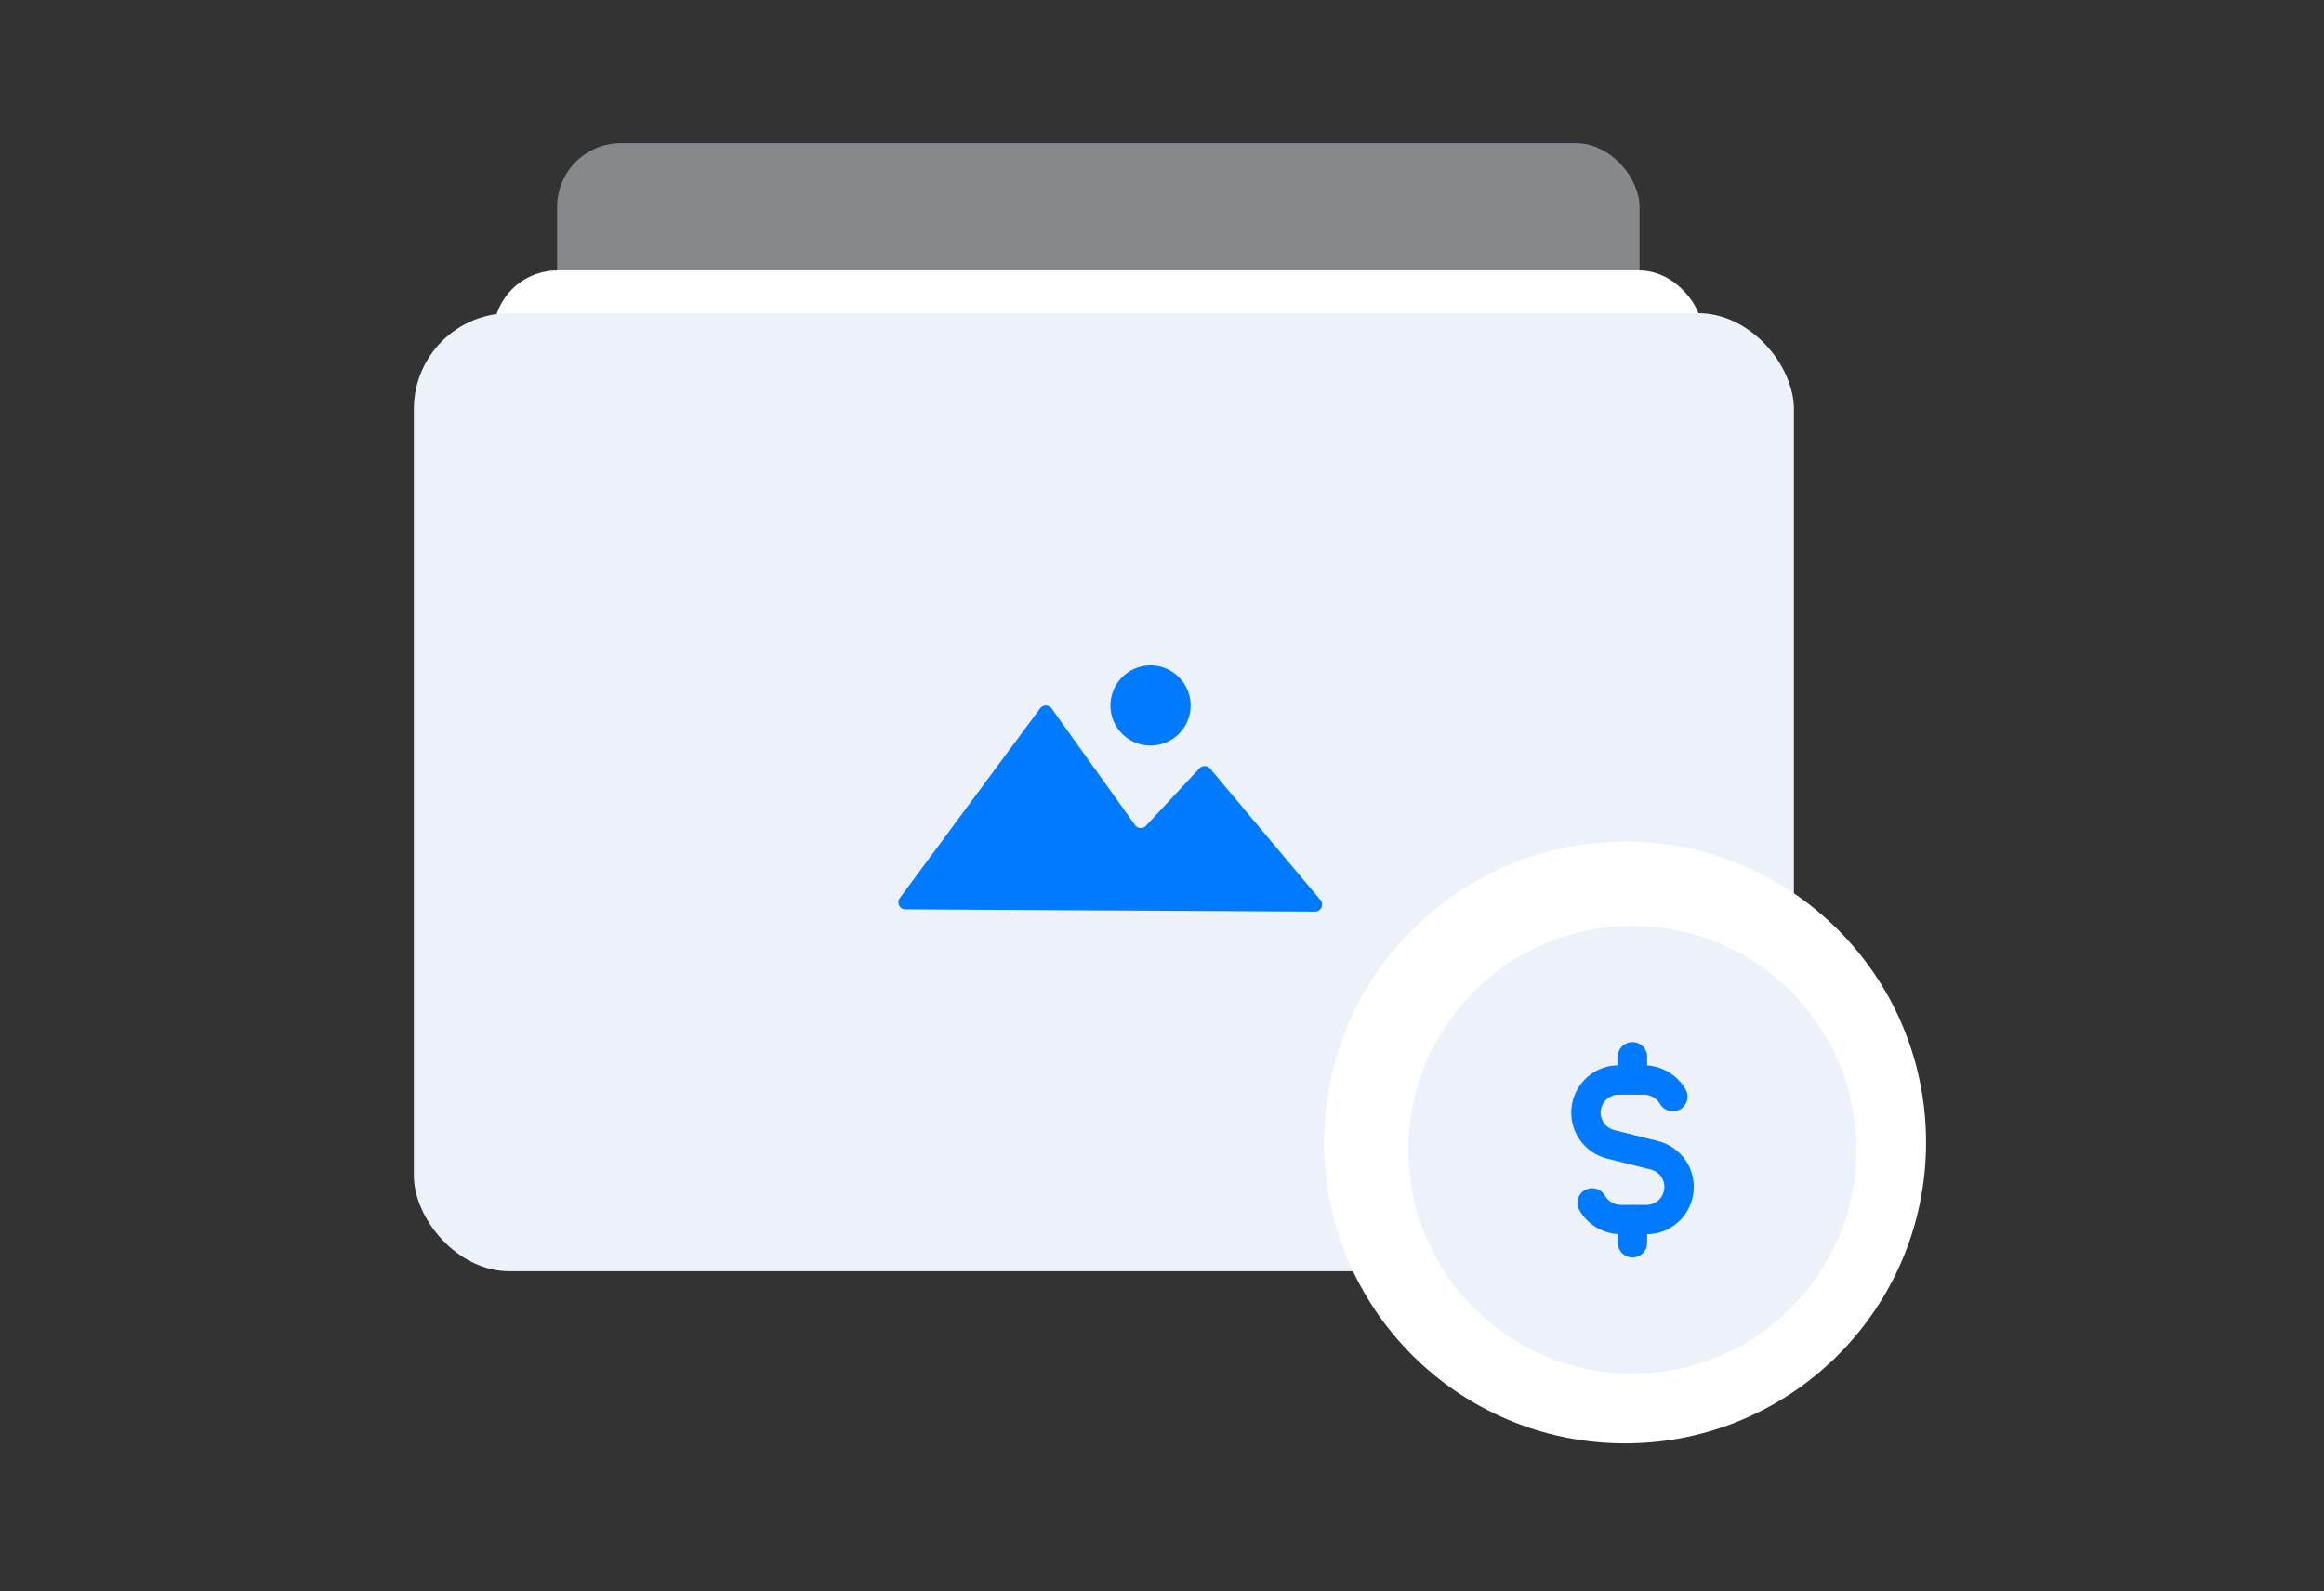 <svg width="146" height="100" viewBox="0 0 146 100" fill="none" xmlns="http://www.w3.org/2000/svg">
    <rect x="0" y="0" width="146" height="100" fill="#333333" stroke="none"/>
    <rect x="35" y="9" width="68" height="48" rx="4" fill="#ECF1FA" fill-opacity=".45"/>
    <rect x="31" y="17" width="76" height="39" rx="4" fill="#fff"/>
    <rect x="26" y="19.68" width="86.699" height="60.208" rx="6.021" fill="#ECF1FA"/>
    <path d="m82.606 57.285-25.73-.144a.44.44 0 0 1-.35-.703l8.818-11.924a.445.445 0 0 1 .72.008l5.244 7.33c.159.226.493.249.682.045l3.362-3.612a.446.446 0 0 1 .668.015l6.935 8.26c.243.286.03.725-.349.725z" fill="#007AFF"/>
    <path d="M74.797 44.348a2.518 2.518 0 1 1-5.036-.028 2.518 2.518 0 0 1 5.036.028z" fill="#007AFF"/>
    <circle cx="102.092" cy="71.791" r="18.908" fill="#fff"/>
    <path d="M102.553 59.104c7.262 0 13.149 5.887 13.149 13.148 0 7.262-5.887 13.15-13.149 13.15-7.261 0-13.148-5.888-13.148-13.15 0-7.261 5.887-13.148 13.148-13.148" stroke="#ECF1FA" stroke-width="1.845" stroke-linecap="round" stroke-linejoin="round"/>
    <path fill-rule="evenodd" clip-rule="evenodd" d="M102.553 59.104c7.262 0 13.149 5.887 13.149 13.148 0 7.262-5.887 13.15-13.149 13.15-7.261 0-13.148-5.888-13.148-13.15 0-7.261 5.887-13.148 13.148-13.148" fill="#ECF1FA"/>
    <path d="M102.555 67.87v-1.461M102.555 76.635v1.461M100.02 75.592a2.11 2.11 0 0 0 1.805 1.048h1.602a2.051 2.051 0 0 0 .497-4.042l-2.738-.688a2.052 2.052 0 0 1 .497-4.042h1.602a2.105 2.105 0 0 1 1.803 1.043" stroke="#007AFF" stroke-width="1.845" stroke-linecap="round" stroke-linejoin="round"/>
</svg>
